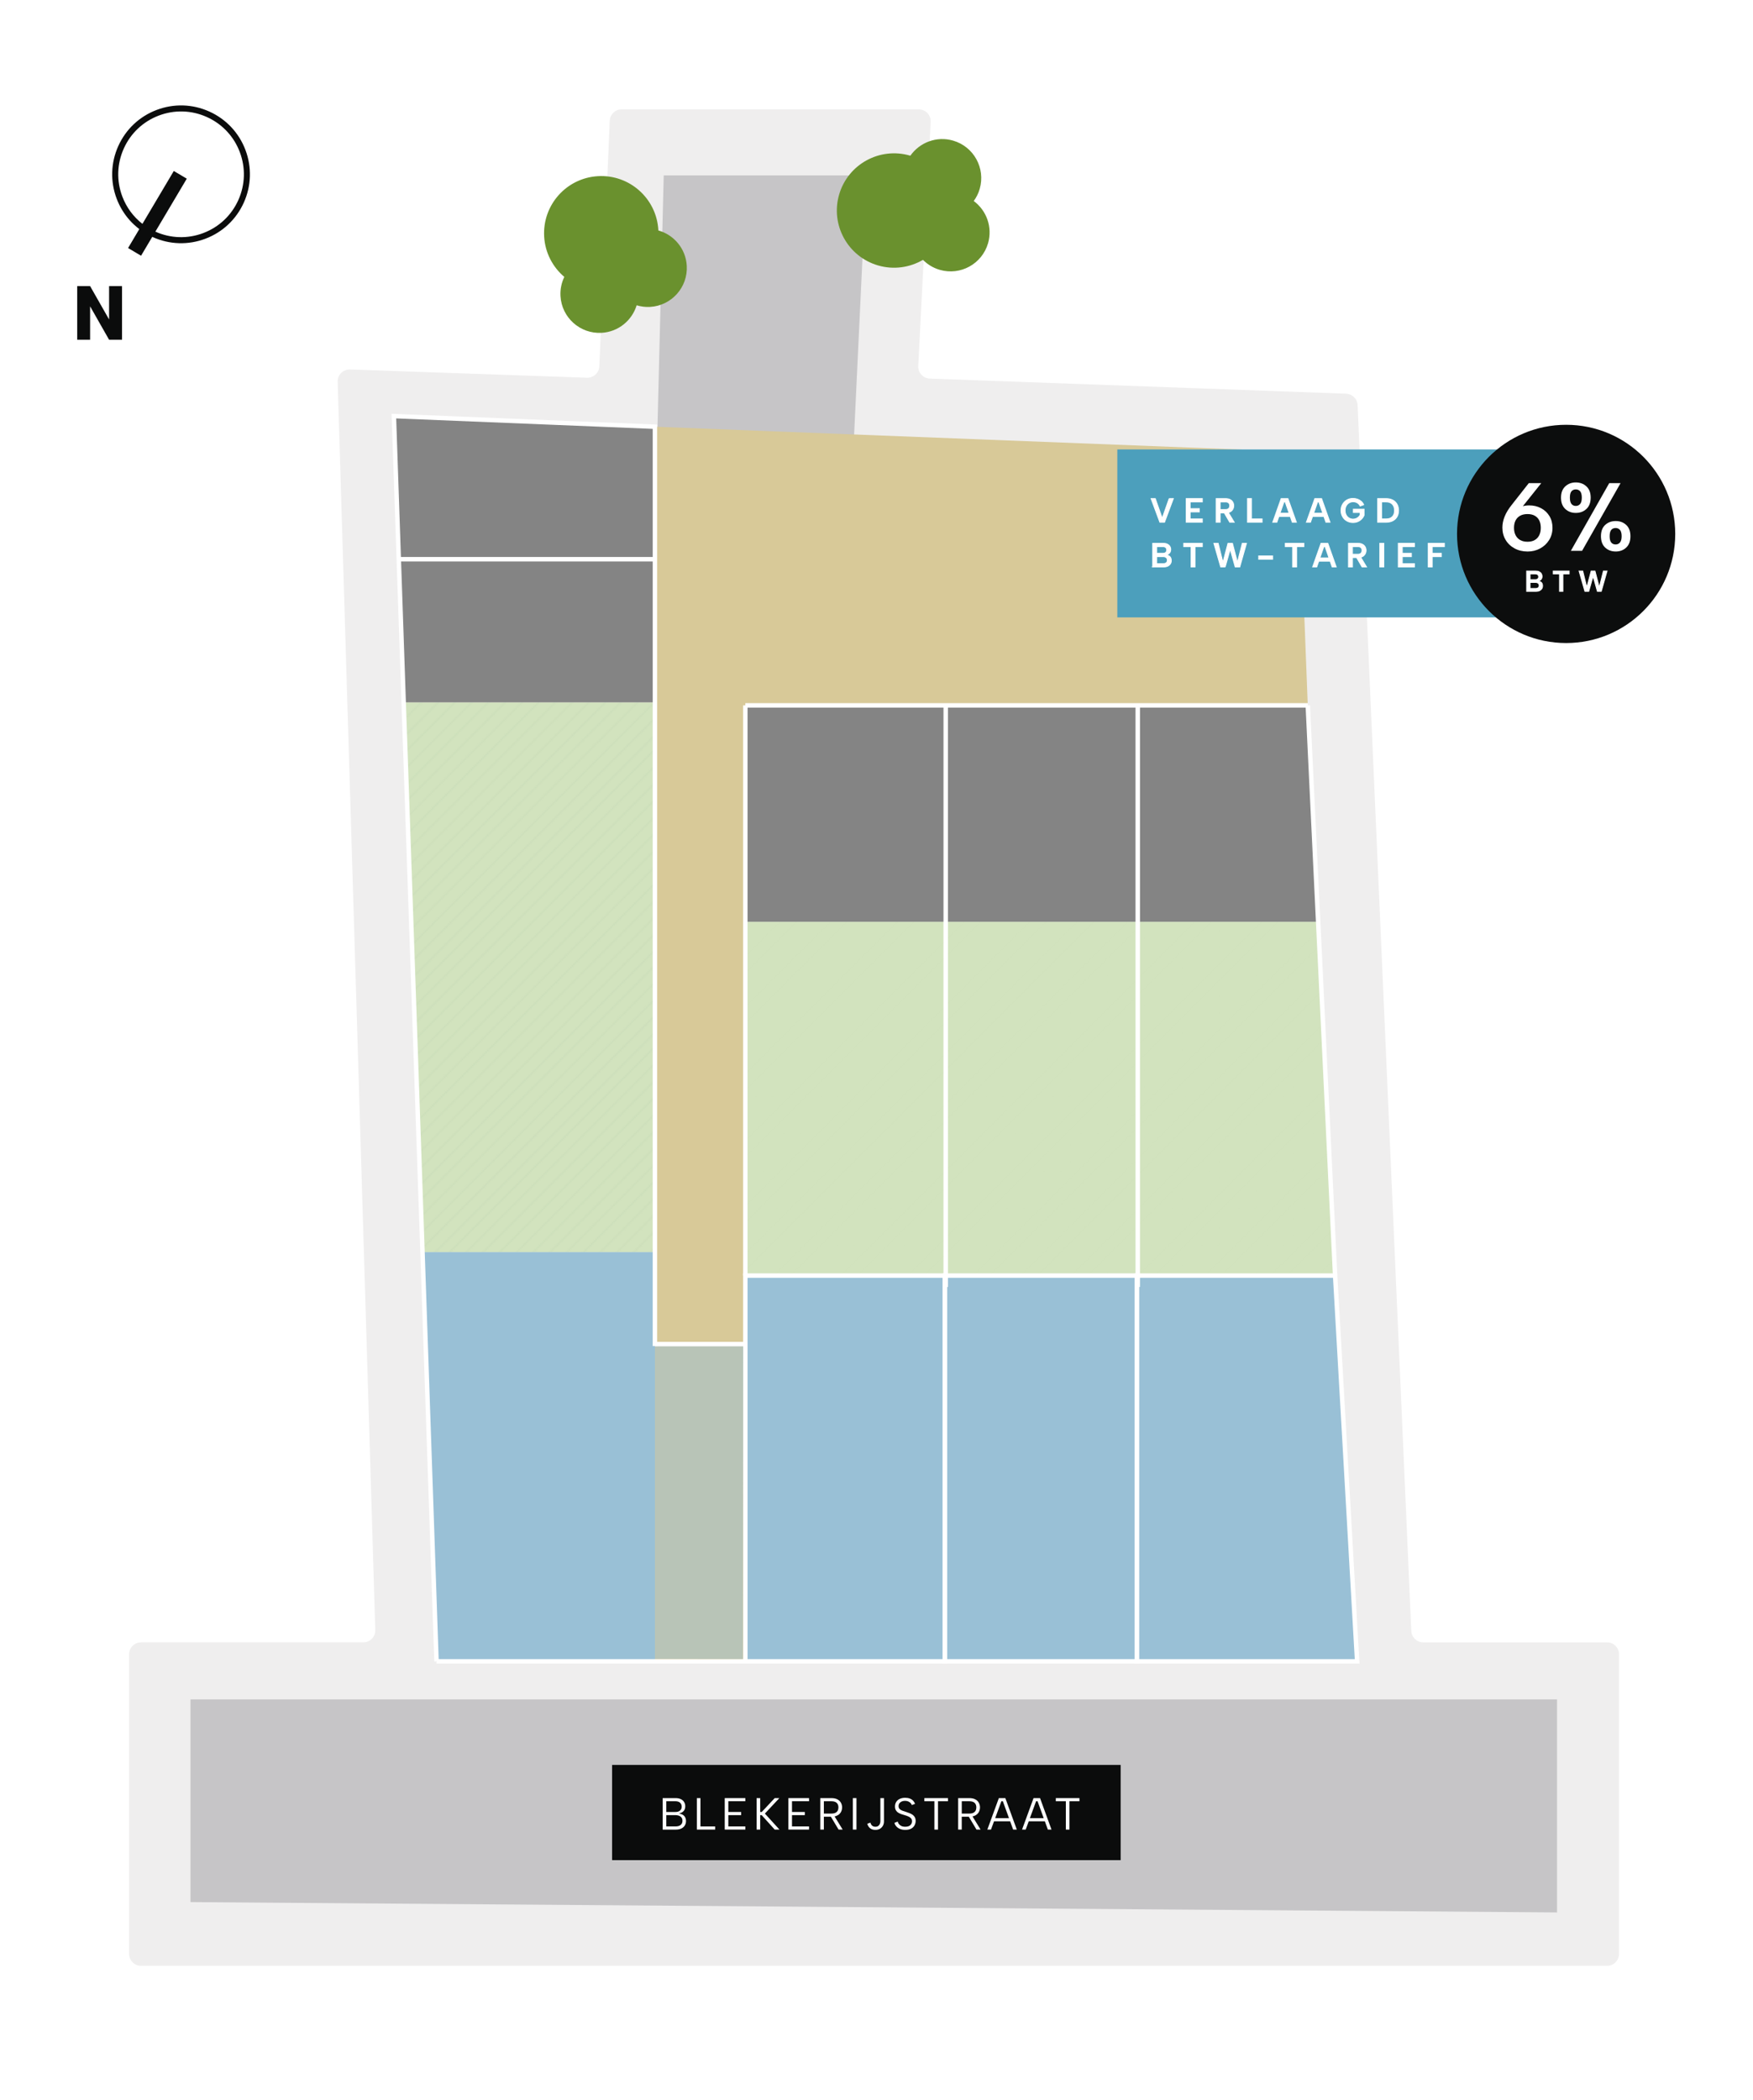 <?xml version="1.0" encoding="UTF-8"?>
<svg xmlns="http://www.w3.org/2000/svg" xmlns:xlink="http://www.w3.org/1999/xlink" viewBox="0 0 1179.28 1412.43">
  <defs>
    <pattern id="White_Grass_2" data-name="White Grass 2" x="0" y="0" width="200" height="200" patternTransform="translate(1838.57 506.02)" patternUnits="userSpaceOnUse" viewBox="0 0 200 200">
      <g>
        <rect width="200" height="200" fill="none" stroke-width="0"/>
        <line x1="400" y1="200" x2="200" y2="400" fill="#1d1d1c" stroke="#759b85" stroke-miterlimit="10" stroke-width=".5"/>
        <line x1="200" y1="200" x2="0" y2="400" fill="#1d1d1c" stroke="#759b85" stroke-miterlimit="10" stroke-width=".5"/>
        <line x1="0" y1="200" x2="-200" y2="400" fill="#1d1d1c" stroke="#759b85" stroke-miterlimit="10" stroke-width=".5"/>
        <line x1="400" y1="0" x2="200" y2="200" fill="#1d1d1c" stroke="#759b85" stroke-miterlimit="10" stroke-width=".5"/>
        <g>
          <line x1="200" y1="0" x2="0" y2="200" fill="#1d1d1c" stroke="#759b85" stroke-miterlimit="10" stroke-width=".5"/>
          <line x1="205.63" y1="5.63" x2="5.63" y2="205.63" fill="#1d1d1c" stroke="#759b85" stroke-miterlimit="10" stroke-width=".5"/>
          <line x1="211.26" y1="11.26" x2="11.26" y2="211.26" fill="#1d1d1c" stroke="#759b85" stroke-miterlimit="10" stroke-width=".5"/>
          <line x1="216.89" y1="16.89" x2="16.89" y2="216.89" fill="#1d1d1c" stroke="#759b85" stroke-miterlimit="10" stroke-width=".5"/>
          <line x1="222.52" y1="22.52" x2="22.52" y2="222.52" fill="#1d1d1c" stroke="#759b85" stroke-miterlimit="10" stroke-width=".5"/>
          <line x1="228.15" y1="28.15" x2="28.15" y2="228.15" fill="#1d1d1c" stroke="#759b85" stroke-miterlimit="10" stroke-width=".5"/>
          <line x1="233.78" y1="33.78" x2="33.78" y2="233.78" fill="#1d1d1c" stroke="#759b85" stroke-miterlimit="10" stroke-width=".5"/>
          <line x1="239.41" y1="39.41" x2="39.41" y2="239.41" fill="#1d1d1c" stroke="#759b85" stroke-miterlimit="10" stroke-width=".5"/>
          <line x1="245.03" y1="45.03" x2="45.03" y2="245.03" fill="#1d1d1c" stroke="#759b85" stroke-miterlimit="10" stroke-width=".5"/>
          <line x1="250.66" y1="50.66" x2="50.66" y2="250.66" fill="#1d1d1c" stroke="#759b85" stroke-miterlimit="10" stroke-width=".5"/>
          <line x1="256.29" y1="56.29" x2="56.29" y2="256.29" fill="#1d1d1c" stroke="#759b85" stroke-miterlimit="10" stroke-width=".5"/>
          <line x1="261.92" y1="61.92" x2="61.92" y2="261.92" fill="#1d1d1c" stroke="#759b85" stroke-miterlimit="10" stroke-width=".5"/>
          <line x1="267.55" y1="67.55" x2="67.55" y2="267.55" fill="#1d1d1c" stroke="#759b85" stroke-miterlimit="10" stroke-width=".5"/>
          <line x1="272.18" y1="73.18" x2="72.18" y2="273.18" fill="#1d1d1c" stroke="#759b85" stroke-miterlimit="10" stroke-width=".5"/>
          <line x1="277.81" y1="78.81" x2="77.81" y2="278.81" fill="#1d1d1c" stroke="#759b85" stroke-miterlimit="10" stroke-width=".5"/>
          <line x1="283.44" y1="84.44" x2="83.44" y2="284.44" fill="#1d1d1c" stroke="#759b85" stroke-miterlimit="10" stroke-width=".5"/>
          <line x1="289.07" y1="90.07" x2="89.07" y2="290.07" fill="#1d1d1c" stroke="#759b85" stroke-miterlimit="10" stroke-width=".5"/>
          <line x1="294.7" y1="95.7" x2="94.7" y2="295.7" fill="#1d1d1c" stroke="#759b85" stroke-miterlimit="10" stroke-width=".5"/>
        </g>
        <g>
          <line x1="0" y1="0" x2="-200" y2="200" fill="#1d1d1c" stroke="#759b85" stroke-miterlimit="10" stroke-width=".5"/>
          <line x1="5.63" y1="5.63" x2="-194.37" y2="205.63" fill="#1d1d1c" stroke="#759b85" stroke-miterlimit="10" stroke-width=".5"/>
          <line x1="11.26" y1="11.26" x2="-188.74" y2="211.26" fill="#1d1d1c" stroke="#759b85" stroke-miterlimit="10" stroke-width=".5"/>
          <line x1="16.89" y1="16.89" x2="-183.11" y2="216.89" fill="#1d1d1c" stroke="#759b85" stroke-miterlimit="10" stroke-width=".5"/>
          <line x1="22.52" y1="22.52" x2="-177.48" y2="222.52" fill="#1d1d1c" stroke="#759b85" stroke-miterlimit="10" stroke-width=".5"/>
          <line x1="28.15" y1="28.15" x2="-171.85" y2="228.15" fill="#1d1d1c" stroke="#759b85" stroke-miterlimit="10" stroke-width=".5"/>
          <line x1="33.78" y1="33.78" x2="-166.22" y2="233.78" fill="#1d1d1c" stroke="#759b85" stroke-miterlimit="10" stroke-width=".5"/>
          <line x1="39.41" y1="39.41" x2="-160.59" y2="239.41" fill="#1d1d1c" stroke="#759b85" stroke-miterlimit="10" stroke-width=".5"/>
          <line x1="45.03" y1="45.03" x2="-154.97" y2="245.03" fill="#1d1d1c" stroke="#759b85" stroke-miterlimit="10" stroke-width=".5"/>
          <line x1="50.66" y1="50.66" x2="-149.34" y2="250.66" fill="#1d1d1c" stroke="#759b85" stroke-miterlimit="10" stroke-width=".5"/>
          <line x1="56.29" y1="56.29" x2="-143.71" y2="256.29" fill="#1d1d1c" stroke="#759b85" stroke-miterlimit="10" stroke-width=".5"/>
          <line x1="61.92" y1="61.92" x2="-138.08" y2="261.92" fill="#1d1d1c" stroke="#759b85" stroke-miterlimit="10" stroke-width=".5"/>
          <line x1="67.55" y1="67.55" x2="-132.45" y2="267.55" fill="#1d1d1c" stroke="#759b85" stroke-miterlimit="10" stroke-width=".5"/>
          <line x1="72.18" y1="73.18" x2="-127.82" y2="273.18" fill="#1d1d1c" stroke="#759b85" stroke-miterlimit="10" stroke-width=".5"/>
          <line x1="77.81" y1="78.81" x2="-122.19" y2="278.81" fill="#1d1d1c" stroke="#759b85" stroke-miterlimit="10" stroke-width=".5"/>
          <line x1="83.44" y1="84.44" x2="-116.56" y2="284.44" fill="#1d1d1c" stroke="#759b85" stroke-miterlimit="10" stroke-width=".5"/>
          <line x1="89.07" y1="90.07" x2="-110.93" y2="290.07" fill="#1d1d1c" stroke="#759b85" stroke-miterlimit="10" stroke-width=".5"/>
          <line x1="94.7" y1="95.7" x2="-105.3" y2="295.7" fill="#1d1d1c" stroke="#759b85" stroke-miterlimit="10" stroke-width=".5"/>
        </g>
        <line x1="400" y1="-200" x2="200" y2="0" fill="#1d1d1c" stroke="#759b85" stroke-miterlimit="10" stroke-width=".5"/>
        <g>
          <line x1="200" y1="-200" x2="0" y2="0" fill="#1d1d1c" stroke="#759b85" stroke-miterlimit="10" stroke-width=".5"/>
          <line x1="205.63" y1="-194.37" x2="5.63" y2="5.63" fill="#1d1d1c" stroke="#759b85" stroke-miterlimit="10" stroke-width=".5"/>
          <line x1="211.26" y1="-188.74" x2="11.26" y2="11.26" fill="#1d1d1c" stroke="#759b85" stroke-miterlimit="10" stroke-width=".5"/>
          <line x1="216.89" y1="-183.11" x2="16.89" y2="16.89" fill="#1d1d1c" stroke="#759b85" stroke-miterlimit="10" stroke-width=".5"/>
          <line x1="222.52" y1="-177.48" x2="22.52" y2="22.52" fill="#1d1d1c" stroke="#759b85" stroke-miterlimit="10" stroke-width=".5"/>
          <line x1="228.15" y1="-171.85" x2="28.15" y2="28.15" fill="#1d1d1c" stroke="#759b85" stroke-miterlimit="10" stroke-width=".5"/>
          <line x1="233.78" y1="-166.22" x2="33.78" y2="33.78" fill="#1d1d1c" stroke="#759b85" stroke-miterlimit="10" stroke-width=".5"/>
          <line x1="239.41" y1="-160.59" x2="39.41" y2="39.41" fill="#1d1d1c" stroke="#759b85" stroke-miterlimit="10" stroke-width=".5"/>
          <line x1="245.03" y1="-154.97" x2="45.03" y2="45.03" fill="#1d1d1c" stroke="#759b85" stroke-miterlimit="10" stroke-width=".5"/>
          <line x1="250.66" y1="-149.34" x2="50.66" y2="50.66" fill="#1d1d1c" stroke="#759b85" stroke-miterlimit="10" stroke-width=".5"/>
          <line x1="256.29" y1="-143.71" x2="56.29" y2="56.29" fill="#1d1d1c" stroke="#759b85" stroke-miterlimit="10" stroke-width=".5"/>
          <line x1="261.92" y1="-138.08" x2="61.92" y2="61.92" fill="#1d1d1c" stroke="#759b85" stroke-miterlimit="10" stroke-width=".5"/>
          <line x1="267.55" y1="-132.45" x2="67.55" y2="67.55" fill="#1d1d1c" stroke="#759b85" stroke-miterlimit="10" stroke-width=".5"/>
          <line x1="272.18" y1="-126.82" x2="72.18" y2="73.18" fill="#1d1d1c" stroke="#759b85" stroke-miterlimit="10" stroke-width=".5"/>
          <line x1="277.81" y1="-121.19" x2="77.81" y2="78.81" fill="#1d1d1c" stroke="#759b85" stroke-miterlimit="10" stroke-width=".5"/>
          <line x1="283.44" y1="-115.56" x2="83.44" y2="84.44" fill="#1d1d1c" stroke="#759b85" stroke-miterlimit="10" stroke-width=".5"/>
          <line x1="289.07" y1="-109.93" x2="89.07" y2="90.07" fill="#1d1d1c" stroke="#759b85" stroke-miterlimit="10" stroke-width=".5"/>
          <line x1="294.7" y1="-104.3" x2="94.7" y2="95.7" fill="#1d1d1c" stroke="#759b85" stroke-miterlimit="10" stroke-width=".5"/>
        </g>
        <g>
          <line x1="0" y1="-200" x2="-200" y2="0" fill="#1d1d1c" stroke="#759b85" stroke-miterlimit="10" stroke-width=".5"/>
          <line x1="5.63" y1="-194.37" x2="-194.37" y2="5.63" fill="#1d1d1c" stroke="#759b85" stroke-miterlimit="10" stroke-width=".5"/>
          <line x1="11.26" y1="-188.74" x2="-188.74" y2="11.26" fill="#1d1d1c" stroke="#759b85" stroke-miterlimit="10" stroke-width=".5"/>
          <line x1="16.89" y1="-183.11" x2="-183.11" y2="16.89" fill="#1d1d1c" stroke="#759b85" stroke-miterlimit="10" stroke-width=".5"/>
          <line x1="22.52" y1="-177.48" x2="-177.48" y2="22.52" fill="#1d1d1c" stroke="#759b85" stroke-miterlimit="10" stroke-width=".5"/>
          <line x1="28.15" y1="-171.85" x2="-171.85" y2="28.15" fill="#1d1d1c" stroke="#759b85" stroke-miterlimit="10" stroke-width=".5"/>
          <line x1="33.78" y1="-166.22" x2="-166.22" y2="33.78" fill="#1d1d1c" stroke="#759b85" stroke-miterlimit="10" stroke-width=".5"/>
          <line x1="39.41" y1="-160.59" x2="-160.59" y2="39.41" fill="#1d1d1c" stroke="#759b85" stroke-miterlimit="10" stroke-width=".5"/>
          <line x1="45.03" y1="-154.97" x2="-154.97" y2="45.03" fill="#1d1d1c" stroke="#759b85" stroke-miterlimit="10" stroke-width=".5"/>
          <line x1="50.66" y1="-149.34" x2="-149.34" y2="50.66" fill="#1d1d1c" stroke="#759b85" stroke-miterlimit="10" stroke-width=".5"/>
          <line x1="56.29" y1="-143.71" x2="-143.71" y2="56.29" fill="#1d1d1c" stroke="#759b85" stroke-miterlimit="10" stroke-width=".5"/>
          <line x1="61.92" y1="-138.08" x2="-138.08" y2="61.92" fill="#1d1d1c" stroke="#759b85" stroke-miterlimit="10" stroke-width=".5"/>
          <line x1="67.55" y1="-132.45" x2="-132.45" y2="67.55" fill="#1d1d1c" stroke="#759b85" stroke-miterlimit="10" stroke-width=".5"/>
          <line x1="72.18" y1="-126.82" x2="-127.82" y2="73.18" fill="#1d1d1c" stroke="#759b85" stroke-miterlimit="10" stroke-width=".5"/>
          <line x1="77.81" y1="-121.19" x2="-122.19" y2="78.81" fill="#1d1d1c" stroke="#759b85" stroke-miterlimit="10" stroke-width=".5"/>
          <line x1="83.44" y1="-115.56" x2="-116.56" y2="84.44" fill="#1d1d1c" stroke="#759b85" stroke-miterlimit="10" stroke-width=".5"/>
          <line x1="89.07" y1="-109.93" x2="-110.93" y2="90.07" fill="#1d1d1c" stroke="#759b85" stroke-miterlimit="10" stroke-width=".5"/>
          <line x1="94.7" y1="-104.3" x2="-105.3" y2="95.7" fill="#1d1d1c" stroke="#759b85" stroke-miterlimit="10" stroke-width=".5"/>
        </g>
      </g>
    </pattern>
  </defs>
  <g id="basis">
    <path d="M94.89,1104.51h149.54c4.53,0,8.17-3.75,8.03-8.27l-25.3-839.5c-.14-4.64,3.67-8.43,8.31-8.27l159.4,5.56c4.41.15,8.12-3.28,8.31-7.69l7-165.11c.18-4.3,3.72-7.69,8.03-7.69h199.85c4.6,0,8.26,3.85,8.02,8.44l-8.35,164.19c-.23,4.48,3.25,8.27,7.73,8.44l280.1,10.16c4.18.15,7.55,3.49,7.73,7.68l36.11,824.4c.19,4.3,3.73,7.68,8.03,7.68h123.68c4.44,0,8.03,3.6,8.03,8.03v201.47c0,4.44-3.6,8.03-8.03,8.03H94.89c-4.44,0-8.03-3.6-8.03-8.03v-201.47c0-4.44,3.6-8.03,8.03-8.03Z" fill="#efeeee" stroke-width="0"/>
  </g>
  <g id="straat">
    <polygon points="128.14 1142.91 1047.45 1142.91 1047.45 1286.16 128.14 1279.21 128.14 1142.91" fill="#c6c5c7" stroke-width="0"/>
    <polyline points="442.2 291.5 446.5 117.96 582.84 117.96 574.4 296.17 440.59 291.45" fill="#c6c5c7" stroke-width="0"/>
  </g>
  <g id="wegel">
    <polyline points="440.59 1117.31 440.59 286.98 873.14 303.83 879.77 474.38 501.39 474.38 501.39 1117.31 440.59 1117.31" fill="#d8c998" stroke-width="0"/>
  </g>
  <g id="gras">
    <polygon points="283.9 842.09 270.58 472.34 440.59 472.34 440.59 842.09 283.9 842.09" fill="#d2e3be" stroke-width="0"/>
    <polygon points="283.9 842.09 270.58 472.34 440.59 472.34 440.59 842.09 283.9 842.09" fill="url(#White_Grass_2)" opacity=".12" stroke-width="0"/>
    <polygon points="501.39 857.87 501.39 619.91 887.43 619.91 898.16 857.87 501.39 857.87" fill="#d2e3be" stroke-width="0"/>
    <polygon points="501.39 857.87 501.39 619.91 887.43 619.91 898.16 857.87 501.39 857.87" fill="url(#White_Grass_2)" opacity=".12" stroke-width="0"/>
  </g>
  <g id="garages">
    <polygon points="270.58 472.34 264.97 279.83 440.59 286.98 440.59 472.34 270.58 472.34" fill="#848484" stroke-width="0"/>
    <polygon points="501.39 619.91 501.39 474.38 879.77 474.38 887.43 619.91 501.39 619.91" fill="#848484" stroke-width="0"/>
    <line x1="440.59" y1="376.09" x2="267.77" y2="376.09" fill="none" stroke="#fff" stroke-miterlimit="10" stroke-width="3"/>
  </g>
  <g id="woningen">
    <polygon points="283.9 842.09 440.59 842.09 440.59 1117.31 293.65 1117.31 283.9 842.09" fill="#99c0d6" stroke-width="0"/>
    <rect x="501.39" y="857.87" width="134.3" height="259.44" fill="#99c0d6" stroke="#fff" stroke-miterlimit="10" stroke-width="3"/>
    <rect x="635.69" y="857.87" width="129.19" height="259.44" fill="#99c0d6" stroke="#fff" stroke-miterlimit="10" stroke-width="3"/>
    <polygon points="764.88 1117.31 764.88 857.87 898.16 857.87 912.97 1117.31 764.88 1117.31" fill="#99c0d6" stroke="#fff" stroke-miterlimit="10" stroke-width="3"/>
  </g>
  <g id="straatnaam">
    <g>
      <rect x="411.77" y="1186.95" width="342.13" height="64.05" fill="#0b0c0c" stroke-width="0"/>
      <g>
        <path d="M445.8,1230.44v-21.17h8.62c1.49,0,2.72.25,3.69.76.97.5,1.69,1.16,2.16,1.98.47.82.71,1.72.71,2.71s-.18,1.78-.53,2.44c-.35.66-.83,1.17-1.42,1.56-.6.38-1.25.65-1.95.79v.21c.85.12,1.6.39,2.27.8.67.41,1.19.97,1.57,1.68.38.71.57,1.56.57,2.57s-.26,2.01-.79,2.87c-.52.87-1.29,1.55-2.31,2.06-1.02.5-2.26.76-3.74.76h-8.86ZM458.59,1215.01c0-1.11-.37-1.99-1.1-2.65s-1.83-.98-3.28-.98h-5.99v7.23h6.08c1.37,0,2.43-.32,3.18-.97s1.12-1.52,1.12-2.63ZM448.22,1228.32h6.26c1.45,0,2.59-.33,3.4-.98.82-.65,1.23-1.6,1.23-2.83s-.43-2.17-1.29-2.81c-.86-.65-2-.97-3.43-.97h-6.17v7.59Z" fill="#fff" stroke-width="0"/>
        <path d="M471.21,1209.27v19.06h9.89v2.12h-12.31v-21.17h2.42Z" fill="#fff" stroke-width="0"/>
        <path d="M501.42,1211.38h-11.46v7.23h8.62v2.12h-8.62v7.59h11.46v2.12h-13.88v-21.17h13.88v2.12Z" fill="#fff" stroke-width="0"/>
        <path d="M508.98,1209.27h2.42v9.35h1.03l8.74-9.35h3.12l-9.74,10.41,9.83,10.77h-3.21l-8.77-9.71h-1v9.71h-2.42v-21.17Z" fill="#fff" stroke-width="0"/>
        <path d="M544.25,1211.38h-11.46v7.23h8.62v2.12h-8.62v7.59h11.46v2.12h-13.88v-21.17h13.88v2.12Z" fill="#fff" stroke-width="0"/>
        <path d="M559.25,1209.27c1.65,0,3.01.28,4.07.85,1.06.56,1.85,1.32,2.38,2.25.52.94.79,1.99.79,3.16,0,.83-.13,1.61-.41,2.36-.27.75-.7,1.41-1.29,2s-1.33,1.05-2.24,1.39c-.91.34-2,.51-3.27.51h-5.05v8.65h-2.42v-21.17h7.44ZM564.03,1215.53c0-1.27-.37-2.28-1.12-3.02s-1.97-1.12-3.66-1.12h-5.02v8.29h5.05c1.11,0,2.01-.17,2.71-.51.7-.34,1.21-.83,1.54-1.45s.5-1.35.5-2.18ZM561.01,1220.88l5.87,9.56h-2.75l-5.72-9.56h2.6Z" fill="#fff" stroke-width="0"/>
        <path d="M573.74,1209.27h2.42v21.17h-2.42v-21.17Z" fill="#fff" stroke-width="0"/>
        <path d="M592.25,1209.27h2.42v15.64c0,1.11-.24,2.1-.73,2.96s-1.15,1.55-2.01,2.04-1.86.74-3.01.74c-1.45,0-2.64-.37-3.57-1.1-.93-.74-1.56-1.75-1.91-3.04l2.09-.76c.14.52.35,1,.62,1.42.27.42.64.76,1.09,1,.45.24,1.01.36,1.68.36.79,0,1.42-.18,1.91-.54.48-.36.84-.82,1.07-1.38.23-.55.35-1.12.35-1.71v-15.64Z" fill="#fff" stroke-width="0"/>
        <path d="M603.9,1225.05c.12.54.38,1.08.77,1.62s.94.98,1.63,1.33c.7.35,1.59.53,2.68.53,1.55,0,2.7-.36,3.45-1.09.75-.73,1.12-1.58,1.12-2.57,0-.79-.21-1.43-.63-1.94-.42-.5-1-.92-1.72-1.25-.72-.33-1.54-.63-2.45-.89-.81-.22-1.61-.47-2.4-.74-.8-.27-1.52-.61-2.16-1.03-.65-.41-1.16-.95-1.54-1.62-.38-.67-.58-1.49-.58-2.48,0-1.19.28-2.22.85-3.1s1.36-1.56,2.39-2.04c1.03-.48,2.23-.73,3.6-.73,1.19,0,2.23.17,3.12.51.89.34,1.63.82,2.22,1.44.59.62,1.03,1.33,1.32,2.13l-2.15.82c-.14-.46-.41-.91-.82-1.35-.4-.43-.93-.79-1.57-1.07-.65-.28-1.38-.42-2.21-.42s-1.54.14-2.19.42c-.66.28-1.17.69-1.56,1.21-.38.52-.58,1.16-.58,1.91,0,.81.23,1.45.68,1.92.45.47,1.06.86,1.81,1.15s1.59.57,2.5.83c.83.26,1.63.54,2.4.85.78.3,1.47.68,2.09,1.12.61.44,1.1,1,1.47,1.66.36.67.54,1.48.54,2.45,0,1.07-.25,2.06-.76,2.98-.5.92-1.27,1.65-2.28,2.21-1.02.55-2.32.83-3.92.83-1.33,0-2.5-.21-3.51-.62-1.01-.41-1.84-.97-2.48-1.68-.65-.71-1.09-1.51-1.33-2.42l2.21-.88Z" fill="#fff" stroke-width="0"/>
        <path d="M621.84,1209.27h15.88v2.12h-6.71v19.06h-2.42v-19.06h-6.75v-2.12Z" fill="#fff" stroke-width="0"/>
        <path d="M652.02,1209.27c1.65,0,3.01.28,4.07.85,1.06.56,1.85,1.32,2.37,2.25s.79,1.99.79,3.16c0,.83-.14,1.61-.41,2.36-.27.75-.7,1.41-1.29,2-.59.58-1.33,1.05-2.24,1.39-.91.34-2,.51-3.27.51h-5.05v8.65h-2.42v-21.17h7.44ZM656.8,1215.53c0-1.27-.37-2.28-1.12-3.02-.75-.75-1.97-1.12-3.66-1.12h-5.02v8.29h5.05c1.11,0,2.01-.17,2.71-.51.7-.34,1.21-.83,1.54-1.45.33-.62.5-1.35.5-2.18ZM653.78,1220.88l5.87,9.56h-2.75l-5.72-9.56h2.6Z" fill="#fff" stroke-width="0"/>
        <path d="M674.65,1211.38h-1l-6.99,19.06h-2.45l7.74-21.17h4.36l7.71,21.17h-2.45l-6.93-19.06ZM667.99,1222.76h12.34v2.12h-12.34v-2.12Z" fill="#fff" stroke-width="0"/>
        <path d="M698,1211.38h-1l-6.99,19.06h-2.45l7.74-21.17h4.36l7.71,21.17h-2.45l-6.93-19.06ZM691.34,1222.76h12.34v2.12h-12.34v-2.12Z" fill="#fff" stroke-width="0"/>
        <path d="M710.28,1209.27h15.88v2.12h-6.72v19.06h-2.42v-19.06h-6.75v-2.12Z" fill="#fff" stroke-width="0"/>
      </g>
    </g>
  </g>
  <g id="kompas">
    <g>
      <path d="M164.02,136.25c5.08-11.28,5.46-23.86,1.08-35.43-4.38-11.57-13.01-20.73-24.29-25.81-11.28-5.08-23.86-5.46-35.43-1.08-11.57,4.38-20.73,13.01-25.81,24.29-5.08,11.28-5.46,23.86-1.08,35.43,2.08,5.48,5.1,10.42,8.92,14.64,1.91,2.12,4.03,4.04,6.31,5.78l-7.56,12.74,8.73,5.18,7.54-12.7c.12.05.23.11.35.17,11.28,5.08,23.86,5.46,35.43,1.08,11.57-4.38,20.73-13.01,25.81-24.29ZM136.77,156.74c-10.53,3.99-21.98,3.65-32.25-.96l21.13-35.61-8.73-5.18-21.1,35.56c-6.06-4.71-10.73-10.99-13.52-18.35-4-10.55-3.65-22.03.98-32.32,4.63-10.29,13-18.16,23.55-22.16,10.55-4,22.03-3.65,32.32.98,5.42,2.44,10.16,5.91,14.02,10.19,3.48,3.85,6.24,8.36,8.13,13.36,4,10.55,3.65,22.03-.98,32.32-4.63,10.29-12.99,18.16-23.55,22.16Z" fill="#0b0c0c" stroke-width="0"/>
      <path d="M51.95,192.39h8.65l12.79,22.46v-22.46h8.7v36.1h-8.7l-12.77-22.46v22.46h-8.68v-36.1Z" fill="#0b0c0c" stroke-width="0"/>
    </g>
  </g>
  <g id="strokes">
    <line x1="765.39" y1="474.38" x2="765.39" y2="865.53" fill="none" stroke="#fff" stroke-miterlimit="10" stroke-width="3"/>
    <line x1="636.2" y1="474.38" x2="636.2" y2="865.53" fill="none" stroke="#fff" stroke-miterlimit="10" stroke-width="3"/>
    <line x1="500.01" y1="1117.31" x2="293.65" y2="1117.31" fill="none" stroke="#fff" stroke-miterlimit="10" stroke-width="3"/>
    <polyline points="293.65 1117.31 264.97 279.83 440.59 286.98 440.59 905.28" fill="none" stroke="#fff" stroke-miterlimit="10" stroke-width="3"/>
    <line x1="501.39" y1="857.87" x2="501.39" y2="474.38" fill="none" stroke="#fff" stroke-miterlimit="10" stroke-width="3"/>
    <line x1="501.39" y1="474.38" x2="879.77" y2="474.38" fill="none" stroke="#fff" stroke-miterlimit="10" stroke-width="3"/>
    <line x1="879.77" y1="474.38" x2="898.16" y2="857.87" fill="none" stroke="#fff" stroke-miterlimit="10" stroke-width="3"/>
    <polygon points="440.59 903.32 500.01 903.32 499.75 1115.74 440.59 1115.62 440.59 903.32" fill="#99c0d6" opacity=".5" stroke-width="0"/>
    <line x1="440.59" y1="903.94" x2="500.01" y2="903.94" fill="none" stroke="#fff" stroke-miterlimit="10" stroke-width="3"/>
  </g>
  <g id="_6_" data-name="6%">
    <path d="M366.06,159.01c.61,10.99,5.79,20.63,13.57,27.22-1.88,3.88-2.84,8.27-2.58,12.88.8,14.46,13.18,25.53,27.64,24.73,11.28-.63,20.47-8.31,23.6-18.52,2.84.85,5.86,1.27,8.99,1.09,14.46-.8,25.53-13.18,24.73-27.64-.64-11.51-8.62-20.85-19.13-23.78,0-.08,0-.17,0-.25-1.18-21.21-19.33-37.45-40.54-36.27s-37.45,19.33-36.27,40.54Z" fill="#6a912e" stroke-width="0"/>
    <path d="M590.71,178.52c10.57,3.07,21.38,1.39,30.18-3.76,3.03,3.06,6.86,5.42,11.29,6.71,13.91,4.04,28.46-3.96,32.5-17.87,3.15-10.85-1.04-22.07-9.63-28.41,1.75-2.4,3.14-5.11,4.01-8.12,4.04-13.91-3.96-28.46-17.87-32.5-11.07-3.22-22.52,1.21-28.78,10.15-.08-.02-.16-.05-.24-.07-20.4-5.93-41.74,5.8-47.67,26.2-5.93,20.4,5.8,41.74,26.2,47.67Z" fill="#6a912e" stroke-width="0"/>
    <g>
      <rect x="751.65" y="302.27" width="321.71" height="112.94" fill="#4c9fbc" stroke-width="0"/>
      <g>
        <path d="M786.49,335.3h2.87l-5.94,15.94h-3.17l-5.92-15.94h2.87l4.65,13.19,4.65-13.19Z" fill="#fff" stroke="#fff" stroke-miterlimit="10" stroke-width=".54"/>
        <path d="M808.85,337.56h-8.17v4.49h6.13v2.25h-6.13v4.69h8.17v2.25h-10.88v-15.94h10.88v2.25Z" fill="#fff" stroke="#fff" stroke-miterlimit="10" stroke-width=".54"/>
        <path d="M824.35,335.3c1.28,0,2.33.22,3.15.65s1.45,1.02,1.86,1.75c.41.74.62,1.54.62,2.4,0,.58-.1,1.15-.3,1.71s-.52,1.08-.96,1.56c-.44.48-1.02.86-1.74,1.14-.72.28-1.6.42-2.63.42h-3.53v6.31h-2.71v-15.94h6.24ZM827.25,340.11c0-.79-.24-1.41-.71-1.87-.47-.46-1.2-.68-2.19-.68h-3.53v5.12h3.53c.67,0,1.21-.1,1.63-.31.42-.21.73-.5.94-.89.21-.39.32-.85.32-1.38ZM825.97,344.05l4.35,7.2h-3.05l-4.19-7.2h2.89Z" fill="#fff" stroke="#fff" stroke-miterlimit="10" stroke-width=".54"/>
        <path d="M841.91,335.3v13.69h7.15v2.25h-9.86v-15.94h2.71Z" fill="#fff" stroke="#fff" stroke-miterlimit="10" stroke-width=".54"/>
        <path d="M864.57,337.56h-.82l-4.78,13.69h-2.78l5.65-15.94h4.6l5.67,15.94h-2.78l-4.76-13.69ZM859.29,345.12h9.29v2.23h-9.29v-2.23Z" fill="#fff" stroke="#fff" stroke-miterlimit="10" stroke-width=".54"/>
        <path d="M887.21,337.56h-.82l-4.78,13.69h-2.78l5.65-15.94h4.6l5.67,15.94h-2.78l-4.76-13.69ZM881.92,345.12h9.29v2.23h-9.29v-2.23Z" fill="#fff" stroke="#fff" stroke-miterlimit="10" stroke-width=".54"/>
        <path d="M914.99,340.27c-.56-1-1.25-1.72-2.07-2.16-.82-.44-1.69-.66-2.62-.66-1,0-1.92.25-2.74.74-.83.49-1.48,1.18-1.96,2.05-.48.87-.72,1.89-.72,3.04s.24,2.17.71,3.04c.47.87,1.11,1.56,1.92,2.05.81.49,1.72.74,2.72.74.71,0,1.38-.12,2-.36.62-.24,1.17-.58,1.64-1.01s.84-.93,1.12-1.49v-1.59h-4.58v-2.21h7.29v3.96c-.36.94-.91,1.79-1.63,2.55s-1.58,1.36-2.57,1.8c-.99.44-2.09.66-3.29.66-1.12,0-2.17-.2-3.15-.59-.98-.39-1.84-.95-2.57-1.67-.74-.72-1.31-1.58-1.73-2.57-.42-.99-.63-2.09-.63-3.29s.21-2.27.63-3.27c.42-.99.99-1.86,1.73-2.58.74-.73,1.59-1.29,2.57-1.69.98-.4,2.03-.59,3.15-.59,1.02,0,2,.16,2.94.49.94.33,1.78.81,2.53,1.45s1.31,1.42,1.71,2.35l-2.39.84Z" fill="#fff" stroke="#fff" stroke-miterlimit="10" stroke-width=".54"/>
        <path d="M932.45,335.3c1.71,0,3.2.33,4.45.98,1.25.65,2.22,1.58,2.91,2.79s1.04,2.63,1.04,4.27-.35,3.03-1.04,4.21-1.66,2.09-2.91,2.73c-1.25.64-2.74.96-4.45.96h-5.69v-15.94h5.69ZM932.45,348.99c1.82,0,3.22-.5,4.2-1.49.98-.99,1.47-2.38,1.47-4.16s-.49-3.2-1.47-4.24-2.38-1.55-4.2-1.55h-2.98v11.43h2.98Z" fill="#fff" stroke="#fff" stroke-miterlimit="10" stroke-width=".54"/>
        <path d="M775.44,381.32v-15.94h7.06c1.12,0,2.06.19,2.81.57.75.38,1.32.88,1.71,1.51.39.63.58,1.32.58,2.08,0,.7-.13,1.29-.39,1.78-.26.49-.61.87-1.05,1.16-.44.29-.93.49-1.48.61v.18c.65.09,1.23.28,1.73.57.5.29.89.7,1.16,1.23s.41,1.19.41,1.98-.21,1.53-.63,2.17c-.42.65-1.01,1.15-1.79,1.53-.77.37-1.7.56-2.78.56h-7.36ZM784.87,369.88c0-.71-.23-1.27-.69-1.66-.46-.39-1.11-.59-1.95-.59h-4.08v4.49h4.08c.83,0,1.48-.19,1.95-.58.46-.39.69-.94.69-1.65ZM778.15,379.06h4.37c.87,0,1.54-.2,2.03-.59.49-.39.73-.96.73-1.71,0-.79-.26-1.39-.79-1.8-.52-.41-1.21-.61-2.06-.61h-4.28v4.71Z" fill="#fff" stroke="#fff" stroke-miterlimit="10" stroke-width=".54"/>
        <path d="M796.32,365.37h12.52v2.25h-4.9v13.69h-2.71v-13.69h-4.92v-2.25Z" fill="#fff" stroke="#fff" stroke-miterlimit="10" stroke-width=".54"/>
        <path d="M824.22,381.32h-3.05l-4.58-15.94h2.91l3.19,12.84,3.39-12.84h3.03l3.35,12.8,3.23-12.8h2.87l-4.53,15.94h-3.1l-3.35-11.91-3.37,11.91Z" fill="#fff" stroke="#fff" stroke-miterlimit="10" stroke-width=".54"/>
        <path d="M846.74,373.85h9.4v2.28h-9.4v-2.28Z" fill="#fff" stroke="#fff" stroke-miterlimit="10" stroke-width=".54"/>
        <path d="M864.64,365.37h12.52v2.25h-4.9v13.69h-2.71v-13.69h-4.92v-2.25Z" fill="#fff" stroke="#fff" stroke-miterlimit="10" stroke-width=".54"/>
        <path d="M891.4,367.63h-.82l-4.78,13.69h-2.78l5.65-15.94h4.6l5.67,15.94h-2.78l-4.76-13.69ZM886.11,375.19h9.29v2.23h-9.29v-2.23Z" fill="#fff" stroke="#fff" stroke-miterlimit="10" stroke-width=".54"/>
        <path d="M913.37,365.37c1.28,0,2.33.22,3.15.65s1.45,1.02,1.86,1.75c.41.74.62,1.54.62,2.4,0,.58-.1,1.15-.3,1.71s-.52,1.08-.96,1.56c-.44.48-1.02.86-1.74,1.14-.72.28-1.6.42-2.63.42h-3.53v6.31h-2.71v-15.94h6.24ZM916.26,370.18c0-.79-.24-1.41-.71-1.87-.47-.46-1.2-.68-2.19-.68h-3.53v5.12h3.53c.67,0,1.21-.1,1.63-.31.42-.21.73-.5.94-.89.21-.39.32-.85.32-1.38ZM914.99,374.12l4.35,7.2h-3.05l-4.19-7.2h2.89Z" fill="#fff" stroke="#fff" stroke-miterlimit="10" stroke-width=".54"/>
        <path d="M928.22,365.37h2.71v15.94h-2.71v-15.94Z" fill="#fff" stroke="#fff" stroke-miterlimit="10" stroke-width=".54"/>
        <path d="M951.53,367.63h-8.17v4.49h6.13v2.25h-6.13v4.69h8.17v2.25h-10.88v-15.94h10.88v2.25Z" fill="#fff" stroke="#fff" stroke-miterlimit="10" stroke-width=".54"/>
        <path d="M960.8,365.37h10.88v2.25h-8.17v4.49h6.13v2.25h-6.13v6.95h-2.71v-15.94Z" fill="#fff" stroke="#fff" stroke-miterlimit="10" stroke-width=".54"/>
      </g>
      <circle cx="1053.57" cy="359.07" r="73.39" fill="#0c0d0d" stroke-width="0"/>
      <g>
        <g>
          <path d="M1027.6,370.91c-3.21,0-6.11-.69-8.69-2.08-2.58-1.39-4.6-3.3-6.05-5.73-1.45-2.43-2.18-5.18-2.18-8.26,0-2.47.51-4.97,1.53-7.48,1.02-2.52,2.55-5.05,4.59-7.61l11.65-14.83h8.39l-13.66,17.11-8.2,8.33c.82-3.17,2.45-5.7,4.88-7.61,2.43-1.91,5.38-2.86,8.85-2.86,2.95,0,5.62.63,8,1.89,2.38,1.26,4.26,3.03,5.63,5.3,1.37,2.28,2.05,4.91,2.05,7.9s-.75,5.76-2.24,8.17c-1.5,2.41-3.51,4.31-6.05,5.69-2.54,1.39-5.37,2.08-8.49,2.08ZM1018.5,354.97c0,1.91.36,3.57,1.07,4.98.72,1.41,1.75,2.49,3.09,3.25,1.34.76,2.99,1.14,4.94,1.14s3.52-.38,4.85-1.14c1.32-.76,2.33-1.84,3.03-3.25.69-1.41,1.04-3.07,1.04-4.98s-.35-3.61-1.04-4.98c-.69-1.37-1.7-2.42-3.03-3.16-1.32-.74-2.94-1.11-4.85-1.11s-3.6.37-4.94,1.11c-1.34.74-2.38,1.79-3.09,3.16s-1.07,3.03-1.07,4.98Z" fill="#fff" stroke-width="0"/>
          <path d="M1050.12,334.67c0-3.25.95-5.77,2.86-7.55,1.91-1.78,4.27-2.67,7.09-2.67s5.25.89,7.16,2.67c1.91,1.78,2.86,4.29,2.86,7.55s-.96,5.83-2.86,7.61c-1.91,1.78-4.29,2.67-7.16,2.67s-5.18-.89-7.09-2.67c-1.91-1.78-2.86-4.32-2.86-7.61ZM1060.07,329.14c-1.21,0-2.18.42-2.9,1.27-.72.85-1.07,2.27-1.07,4.26s.36,3.37,1.07,4.26c.72.89,1.68,1.33,2.9,1.33s2.19-.44,2.93-1.33c.74-.89,1.11-2.31,1.11-4.26s-.37-3.42-1.11-4.26c-.74-.85-1.71-1.27-2.93-1.27ZM1082.58,324.91h7.61l-25.9,45.54h-7.55l25.83-45.54ZM1076.99,360.63c0-3.3.94-5.82,2.83-7.58,1.89-1.76,4.26-2.63,7.12-2.63s5.17.88,7.06,2.63c1.89,1.76,2.83,4.28,2.83,7.58s-.94,5.83-2.83,7.61c-1.89,1.78-4.24,2.67-7.06,2.67s-5.24-.89-7.12-2.67c-1.89-1.78-2.83-4.32-2.83-7.61ZM1086.88,355.1c-1.26,0-2.25.42-2.96,1.27s-1.07,2.27-1.07,4.26.36,3.36,1.07,4.23c.72.87,1.7,1.3,2.96,1.3,1.17,0,2.14-.43,2.89-1.3.76-.87,1.14-2.28,1.14-4.23s-.38-3.42-1.14-4.26-1.72-1.27-2.89-1.27Z" fill="#fff" stroke-width="0"/>
        </g>
        <g>
          <path d="M1026.99,397.69v-13.66h6.05c.96,0,1.77.16,2.41.49.64.33,1.13.76,1.46,1.3.33.54.5,1.14.5,1.79,0,.6-.11,1.11-.33,1.52-.22.42-.52.75-.9,1-.38.25-.8.42-1.27.53v.16c.56.08,1.05.24,1.48.49.43.25.76.6,1,1.05.23.46.35,1.02.35,1.7s-.18,1.31-.54,1.86c-.36.55-.87.99-1.53,1.31-.66.32-1.46.48-2.38.48h-6.3ZM1035.07,387.9c0-.61-.2-1.09-.6-1.42-.4-.34-.95-.51-1.67-.51h-3.49v3.84h3.49c.72,0,1.27-.17,1.67-.5.4-.33.6-.8.6-1.42ZM1029.31,395.76h3.75c.74,0,1.32-.17,1.74-.51.42-.34.62-.83.62-1.46,0-.68-.22-1.19-.67-1.54-.45-.35-1.04-.53-1.77-.53h-3.67v4.04Z" fill="#fff" stroke="#fff" stroke-miterlimit="10" stroke-width=".54"/>
          <path d="M1044.89,384.03h10.73v1.93h-4.2v11.73h-2.32v-11.73h-4.22v-1.93Z" fill="#fff" stroke="#fff" stroke-miterlimit="10" stroke-width=".54"/>
          <path d="M1068.8,397.69h-2.62l-3.92-13.66h2.5l2.73,11.01,2.91-11.01h2.6l2.87,10.97,2.77-10.97h2.46l-3.88,13.66h-2.65l-2.87-10.21-2.89,10.21Z" fill="#fff" stroke="#fff" stroke-miterlimit="10" stroke-width=".54"/>
        </g>
      </g>
    </g>
  </g>
</svg>